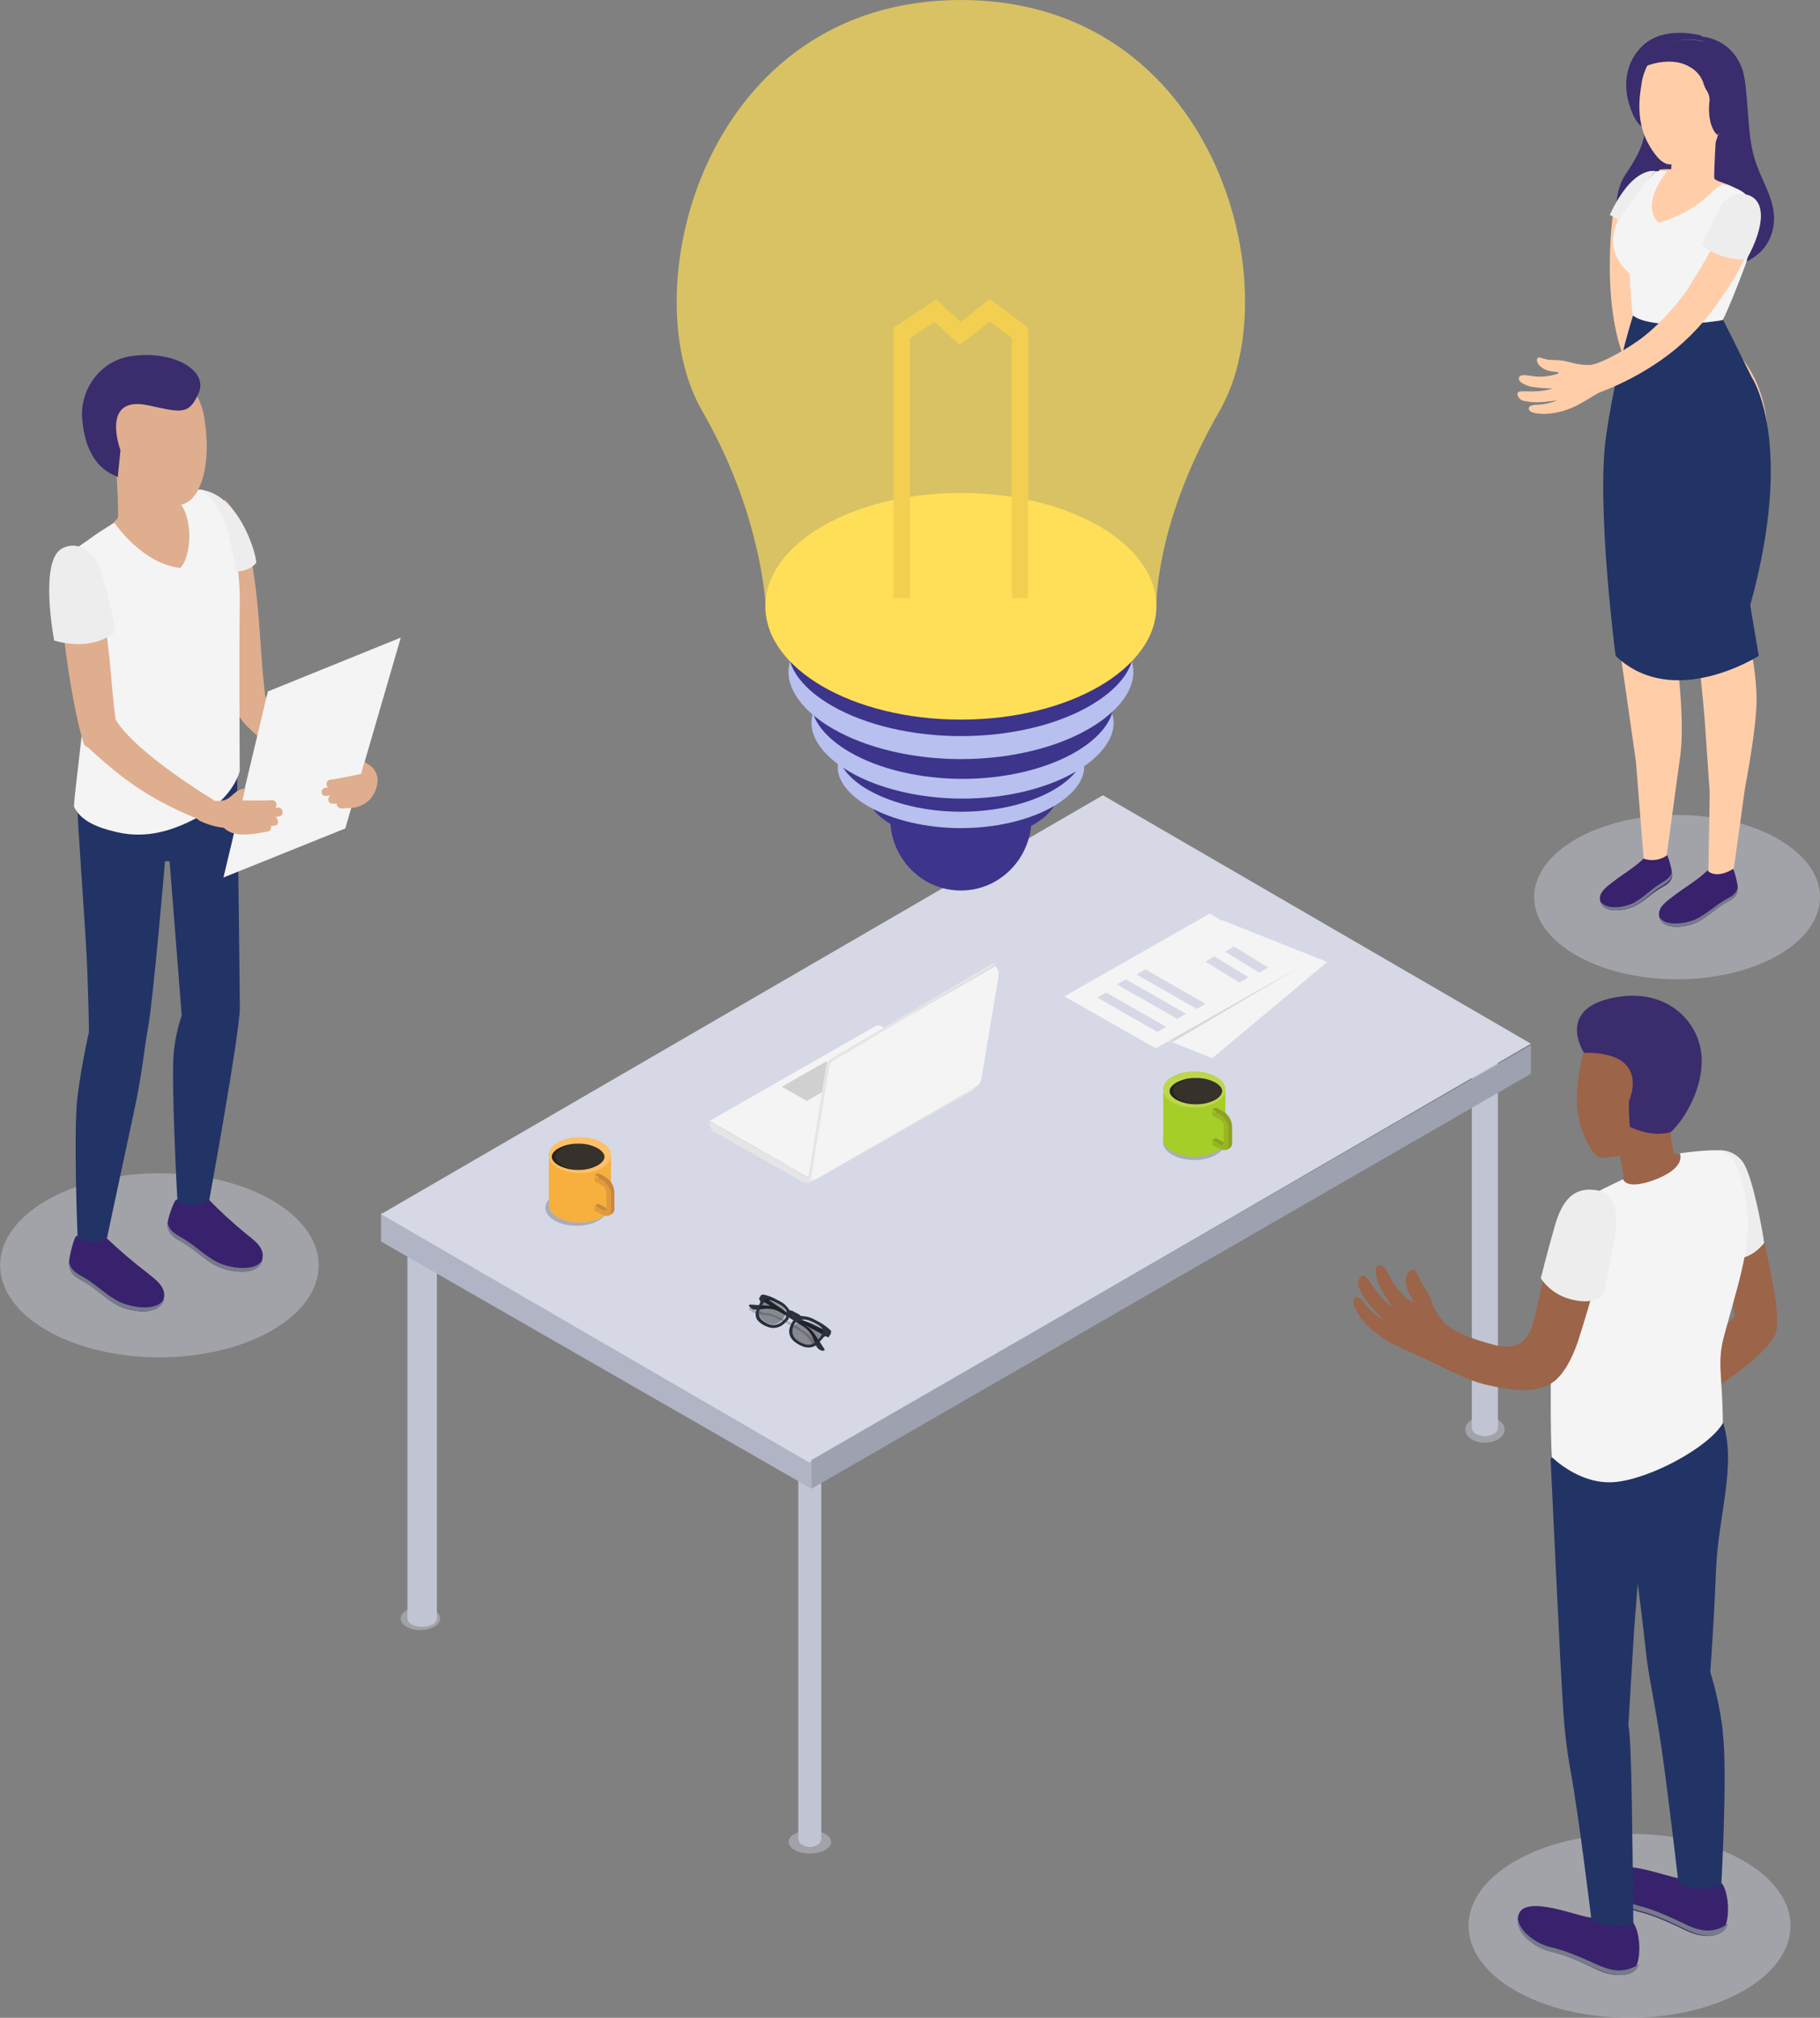 <?xml version="1.0" encoding="UTF-8"?> <svg xmlns="http://www.w3.org/2000/svg" id="Layer_2" viewBox="0 0 162.25 179.82"><rect x="0" y="0" width="162.25" height="179.82" fill="#808080" stroke="none"/> <defs> <style>.cls-1{fill:#dfae8e;}.cls-1,.cls-2,.cls-3,.cls-4,.cls-5,.cls-6,.cls-7,.cls-8,.cls-9,.cls-10,.cls-11,.cls-12,.cls-13,.cls-14,.cls-15,.cls-16,.cls-17,.cls-18,.cls-19,.cls-20,.cls-21,.cls-22,.cls-23,.cls-24,.cls-25,.cls-26,.cls-27,.cls-28,.cls-29,.cls-30,.cls-31,.cls-32,.cls-33,.cls-34,.cls-35,.cls-36,.cls-37{fill-rule:evenodd;}.cls-2{fill:#9c6448;}.cls-3{fill:#8da01f;}.cls-4{opacity:.3;}.cls-5{fill:#fff;opacity:.07;}.cls-6{fill:#3a2c6d;}.cls-7{fill:#1f232d;}.cls-8{opacity:.2;}.cls-9{fill:#e5e5e5;}.cls-10{fill:#a6ce28;}.cls-11{fill:#b1b4c4;}.cls-12{fill:#fcc068;}.cls-13{fill:#e09c3b;}.cls-14{fill:#99b524;}.cls-15,.cls-38{fill:#d8aa44;}.cls-16,.cls-23{fill:#ffdf57;}.cls-17{fill:#3d348b;}.cls-18{fill:#c9883a;}.cls-19{fill:#2b303f;}.cls-20{opacity:.1;}.cls-21{fill:#223365;}.cls-22{fill:#b7c0ee;}.cls-23{opacity:.69;}.cls-24{fill:#d6d6d6;}.cls-25{fill:#f4f4f4;}.cls-26{fill:#c1c4d3;}.cls-27,.cls-35{fill:#d6d8e5;}.cls-28{fill:#ededed;}.cls-29{fill:#28221c;}.cls-30{fill:#bcd64d;}.cls-31{fill:#ffcea9;}.cls-32{fill:#f7b03e;}.cls-33{fill:#38226d;}.cls-34{fill:#9ea1af;}.cls-35{opacity:.4;}.cls-36{fill:#757b89;}.cls-37{opacity:.15;}</style> </defs> <g id="Layer_1-2"> <g> <path class="cls-35" d="m28.41,112.76c0,4.53-6.36,8.2-14.2,8.2s-14.2-3.67-14.2-8.2,6.36-8.2,14.2-8.2,14.2,3.67,14.2,8.2"></path> <path class="cls-33" d="m6.83,110.12c1.02.85,2.52.07,2.6.15,1.2,1.14,2.45,2.21,3.76,3.21.63.51,1.62,1.19,1.43,2.18-.32,1.76-3.07,1.22-4.11.68-1.04-.54-1.88-1.43-2.86-2.05-.72-.45-1.39-.68-1.5-1.58-.06-.55.49-2.6.68-2.58"></path> <path class="cls-36" d="m6.17,112.46c.13.84.82,1.07,1.52,1.51,1,.62,1.88,1.51,2.92,2.03.96.48,3.36.96,4.04-.26-.36,1.65-3.08,1.13-4.11.61-1.03-.52-1.89-1.39-2.87-1.99-.72-.43-1.4-.66-1.5-1.54-.01-.12,0-.24.01-.36"></path> <path class="cls-33" d="m15.75,106.9c1.02.84,2.8-.08,2.86,0,1.06,1.09,2.18,2.12,3.36,3.08.64.51,1.63,1.19,1.43,2.16-.32,1.74-3.07,1.21-4.11.67-1.04-.53-1.89-1.42-2.86-2.04-.72-.44-1.39-.67-1.5-1.57-.04-.54.63-2.33.81-2.31"></path> <path class="cls-36" d="m14.95,108.95c.14.84.82,1.07,1.52,1.51,1,.62,1.88,1.51,2.92,2.03.96.48,3.37.96,4.04-.26-.36,1.65-3.08,1.13-4.11.61-1.03-.52-1.89-1.39-2.87-1.99-.7-.43-1.39-.66-1.5-1.54-.01-.12,0-.24,0-.36"></path> <path class="cls-21" d="m6.91,72.2c.05,1.55.53,8.28.75,11.86.22,3.57.27,7.92.27,7.92,0,0-.61,2.6-1.01,5.65-.4,3.05,0,12.69,0,12.69.8.51,1.82.51,2.62,0,0,0,1.64-7.71,2.39-11.19.76-3.47.89-5.48,1.28-7.63.47-2.61,1.5-14.76,1.5-14.76l.41.02,1.08,13.73c-.34,1.01-.57,2.06-.69,3.11-.3,2.24.31,13.49.31,13.49.89.5,1.98.45,2.83-.12,0,0,2.73-14.9,2.73-17.17,0-1.5-.25-21.28-.25-21.28l-14.21,3.67Z"></path> <path class="cls-1" d="m10.41,42.47s.18,3.35.1,3.65c-.07.3-1.55,1.28-1.97,1.63s2.33,3.06,3.66,3.67c1.34.61,5.58-1,5.66-3.08.08-2.08-.72-3.82-1.38-3.92-.66-.1-6.07-1.95-6.07-1.95"></path> <path class="cls-1" d="m19.87,48.63c.19-1.5-.77-2.92.17-4.11,3.28,3.28,2.87,11.97,3.61,17.53,2.44,2.6,7.34,5.16,8.72,5.78.25.12.47.24.42.52-.2,1.08-.51,1.5-1.14,2.53-3.25-1.43-5.58-2.25-9.64-6.17-.39-.42-.73-.88-1.03-1.37-1.16-3.51-1.45-12.12-1.12-14.7"></path> <path class="cls-25" d="m10.21,46.6s2.45,3.65,5.86,4.01c1.08-1.08,1.17-4.85-.32-6.06,0,0,1.37-1.11,2.31-.89,1,.61,1.75,1.57,2.11,2.69.87,2.51,1.28,5.16,1.2,7.82-.06,3.6,0,14.53,0,14.53,0,0-.48,2.32-3.56,4.04-3.09,1.72-5.38,1.89-7.47,1.4-1.73-.4-3.16-1.01-3.75-2.27.15-2.52,1.27-9.07.85-12.22-.42-3.16-1.08-5.52-1.25-8.07-.18-2.55.34-2.52,1.61-3.41.77-.58,1.57-1.11,2.41-1.57"></path> <path class="cls-1" d="m18.22,37.25h0c-.41-2.61-2.31-4.59-5.05-4.44-2.91.16-5.13,2.61-4.97,5.48.09,1.61.94,3.08,2.29,3.98.1.4.24.78.42,1.14.96,1.11,3.89,1.79,4.72,1.68,1.09-.15,1.66-.59,2.18-1.75.9-2.06.62-4.8.4-6.09"></path> <path class="cls-6" d="m10.5,42.47h0l.24-2.34s-1.86-4.96,2.51-4c2.87.62,3.59.9,4.46-1.1.88-2-2.21-3.8-5.87-3.31-2.61.29-4.58,2.6-4.53,5.33.1,1.48.47,4.46,3.17,5.43"></path> <path class="cls-1" d="m5.33,50.15c1.29-.36.31-.06,1.29-.36,3.35,3.26,2.93,8.84,3.69,14.35,1.85,3.03,8.71,7.14,8.71,7.14.09.59-.12.76-.86,1.94-3.31-1.41-6.08-2.64-10.21-6.52-.16-.15-.4-.19-.47-.41-1.18-3.52-2.49-13.58-2.15-16.14"></path> <polygon class="cls-25" points="35.73 56.82 30.78 73.83 19.92 78.2 23.88 61.62 35.73 56.82"></polygon> <path class="cls-1" d="m17.39,71.47c.16-.6.57-.45,1.04-.3.5.21,1.05.27,1.58.14.44-.14.76-.54,1.13-.81.22-.13.46-.21.71-.22-.02.15-.24,1.05-.24,1.05,0,0,2.35.03,2.59-.02.22-.03.42.13.45.36.01.12-.02.24-.09.33l.16-.03c.48-.11.69.66.2.78-.13.03-.26.05-.39.06.31.13.39.68,0,.75l-.12.02c-.06.02-.11.03-.17.02h-.07c.05.24-.1.47-.33.52,0,0-.02,0-.02,0-1.15.16-2.83.64-3.87-.35-.72-.08-1.42-.28-2.08-.59-.63-.32-.65-1-.46-1.71"></path> <path class="cls-1" d="m29.1,70.19h.16c-.18-.14-.21-.39-.07-.56.07-.09.18-.15.29-.15.25,0,2.71-.51,2.71-.51l.29-1.01c0-.06.43.2.44.21.42.27.69.72.74,1.22.02.7-.24,1.38-.72,1.89-.44.44-1.04.7-1.66.72-.3.02-.59.03-.84.05-.24,0-.43-.19-.43-.43h0s-.08,0-.08,0c-.06.01-.12.01-.18,0h-.13c-.42,0-.45-.52-.17-.72-.13,0-.27.03-.4.03-.52.03-.49-.74.02-.74"></path> <path class="cls-28" d="m21.05,50.96s1.27-.07,1.8-.81c-.1-1.28-1.72-6.14-4.98-6.51.89.63,1.59,1.49,2.04,2.49.59,1.46,1.14,4.83,1.14,4.83"></path> <path class="cls-28" d="m4.84,57.08s3.16,1.09,5.38-.74c.24-.42-1.29-5.8-1.29-5.8,0,0-1.32-2.75-3.4-1.66-2.07,1.09-.7,8.21-.7,8.21"></path> <path class="cls-35" d="m39.24,144.24c0,.57-.79,1.03-1.76,1.03s-1.76-.46-1.76-1.03.79-1.03,1.76-1.03,1.76.46,1.76,1.03"></path> <path class="cls-35" d="m74.1,164.15c0,.57-.85,1.03-1.9,1.03s-1.9-.46-1.9-1.03.85-1.03,1.9-1.03,1.9.46,1.9,1.03"></path> <path class="cls-35" d="m134.14,127.4c0,.65-.79,1.17-1.76,1.17s-1.76-.52-1.76-1.17.79-1.17,1.76-1.17,1.76.52,1.76,1.17"></path> <path class="cls-26" d="m36.32,108.07v36.16c.02.23.16.43.37.53.59.29,1.3.29,1.89,0,.21-.1.36-.3.37-.53v-36.16h-2.64Z"></path> <path class="cls-26" d="m71.17,122.13v41.72c.01.22.12.42.3.53.45.29,1,.29,1.45,0,.17-.11.29-.31.3-.53v-41.72h-2.05Z"></path> <path class="cls-26" d="m131.21,92.84v34.4c.01.22.14.42.34.53.51.29,1.15.29,1.65,0,.2-.11.33-.31.34-.53v-34.4h-2.34Z"></path> <polygon class="cls-11" points="72.34 132.67 33.97 110.64 33.97 108.07 72.34 130.1 72.34 132.67"></polygon> <polygon class="cls-27" points="136.48 93.01 72.13 130.33 33.97 108.2 98.32 70.87 136.48 93.01"></polygon> <polygon class="cls-34" points="136.48 95.69 72.34 132.67 72.34 130.11 136.48 93.13 136.48 95.69"></polygon> <polygon class="cls-25" points="118.32 85.73 108.07 94.3 98.7 90.58 108.95 82 118.32 85.73"></polygon> <polygon class="cls-25" points="115.98 86.06 103.04 93.43 94.89 88.79 107.83 81.42 115.98 86.06"></polygon> <polygon class="cls-27" points="103.97 91.51 103.18 91.96 97.82 88.9 98.61 88.45 103.97 91.51"></polygon> <polygon class="cls-27" points="105.73 90.34 104.94 90.79 99.58 87.73 100.37 87.28 105.73 90.34"></polygon> <polygon class="cls-27" points="107.48 89.46 106.69 89.91 101.33 86.85 102.12 86.4 107.48 89.46"></polygon> <polygon class="cls-27" points="111.29 87.09 110.52 87.57 107.48 85.7 108.25 85.23 111.29 87.09"></polygon> <polygon class="cls-27" points="113.05 86.22 112.28 86.69 109.24 84.82 110.01 84.35 113.05 86.22"></polygon> <path class="cls-24" d="m104.55,92.84c.21-.09,11.43-6.74,11.43-6.74l-11.71,6.63.29.11Z"></path> <path class="cls-8" d="m109.24,101.77c0,.89-1.25,1.61-2.78,1.61s-2.78-.72-2.78-1.61,1.25-1.61,2.78-1.61,2.78.72,2.78,1.61"></path> <path class="cls-10" d="m109.24,101.49v-4.26l-5.54.14v3.92c-.1.47.16.97.79,1.33,1.24.63,2.7.63,3.94,0,.46-.2.77-.63.82-1.13"></path> <path class="cls-30" d="m109.24,97.09c0,.89-1.25,1.61-2.78,1.61s-2.78-.72-2.78-1.61,1.25-1.61,2.78-1.61,2.78.72,2.78,1.61"></path> <path class="cls-29" d="m108.95,97.24c0,.26-.22.54-.59.76-.48.26-1.02.4-1.57.41h-.18c-.61.01-1.21-.13-1.75-.41-.38-.22-.59-.49-.59-.76s.22-.54.59-.76c.54-.28,1.14-.43,1.75-.41h.18c.55.01,1.08.15,1.57.41.38.23.6.5.6.76"></path> <path class="cls-5" d="m108.95,97.23c0,.27-.22.54-.6.76-.99.55-2.19.55-3.18,0-.38-.22-.6-.49-.6-.76s.22-.54.6-.76c.99-.55,2.19-.55,3.18,0,.39.22.6.49.6.76"></path> <path class="cls-3" d="m109.04,99.05l-.65-.35-.32.17.32.17v.11l.61.33v.11c.15.19.28.4.4.61l.02-.02v1.42c0,.37-.23.25-.34.19l-.68-.37-.32.17.32.17v.11l.68.37c.07.04.15.07.23.09l-.04.18.36-.19c.15-.12.23-.31.21-.49v-1.47c-.03-.52-.32-1.01-.78-1.31"></path> <path class="cls-14" d="m108.76,102.39l-.69-.35v-.44l.69.35c.1.05.34.17.34-.19v-1.42c-.02-.24-.17-.47-.4-.6l-.63-.32v-.44l.66.34c.47.28.76.74.8,1.24v1.42c0,.38-.21.69-.77.4"></path> <path class="cls-8" d="m54.18,107.63c0,.89-1.25,1.61-2.78,1.61s-2.78-.72-2.78-1.61,1.25-1.61,2.78-1.61,2.78.72,2.78,1.61"></path> <path class="cls-32" d="m54.47,107.35v-4.26l-5.54.14v3.92c-.1.47.16.97.79,1.33,1.24.63,2.7.63,3.94,0,.46-.2.77-.63.82-1.13"></path> <path class="cls-12" d="m54.47,102.94c0,.89-1.25,1.61-2.78,1.61s-2.78-.72-2.78-1.61,1.25-1.61,2.78-1.61,2.78.72,2.78,1.61"></path> <path class="cls-29" d="m53.89,103.09c0,.26-.22.54-.6.76-.48.26-1.02.4-1.57.41h-.18c-.61.01-1.21-.13-1.75-.41-.38-.22-.6-.49-.6-.76s.22-.54.6-.76c.54-.28,1.14-.42,1.75-.41h.18c.55.01,1.08.15,1.57.41.38.23.6.5.6.77"></path> <path class="cls-5" d="m53.89,103.09c0,.26-.22.54-.6.76-.99.55-2.19.55-3.18,0-.36-.22-.6-.5-.6-.76s.22-.54.6-.76c.99-.55,2.19-.55,3.18,0,.38.22.6.5.6.76"></path> <path class="cls-18" d="m53.99,104.9l-.65-.35-.32.17.32.17v.11l.61.33-.02.11c.15.19.28.4.4.61l.02-.02v1.42c0,.37-.23.25-.33.19l-.68-.37-.32.17.32.17v.11l.68.37c.07.04.14.07.22.09l-.04.18.36-.19c.16-.12.24-.31.21-.5v-1.47c-.03-.52-.31-1-.77-1.3"></path> <path class="cls-13" d="m53.71,108.26l-.7-.35v-.44l.7.35c.1.05.34.17.34-.18v-1.42c-.03-.24-.17-.47-.4-.61l-.63-.32v-.44l.66.35c.47.28.76.74.8,1.24v1.42c0,.36-.2.67-.77.39"></path> <path class="cls-35" d="m159.62,171.62c0,4.53-6.43,8.2-14.35,8.2s-14.35-3.67-14.35-8.2,6.43-8.2,14.35-8.2,14.35,3.67,14.35,8.2"></path> <path class="cls-2" d="m156.89,108.65c.16,1.46,1.86,7.68,1.5,9.81-.37,2.13-6.17,5.71-6.17,5.71l-.8-3.64,3.23-3.2-.89-6.07,3.14-2.61Z"></path> <path class="cls-28" d="m152.29,102.74c1.15-.54,2.52-.12,3.18.97.84,1.41,1.71,6.23,1.8,7.06,0,0-1.18,1.65-2.95,1.37l-2.03-9.4Z"></path> <path class="cls-33" d="m145.59,171.34c-1.26.35-2.6.19-3.74-.46-.9.03-5.79-2.08-6.45-.31-.58,1.55,1.53,2.99,2.67,3.27,2.47.6,4.28,1.84,5.28,2.05.74.16,1.7.26,2.29-.33.71-.7.65-3.3-.05-4.23"></path> <path class="cls-36" d="m143.49,175.48c-1.01-.2-2.86-1.4-5.37-1.99-.97-.22-2.62-1.24-2.79-2.45-.22,1.4,1.72,2.62,2.79,2.87,2.51.58,4.36,1.79,5.37,1.99.75.15,1.72.25,2.32-.31.15-.17.27-.36.33-.58-.76.55-1.74.73-2.65.47"></path> <path class="cls-33" d="m153.51,167.83c-1.26.35-2.6.19-3.74-.45-.9.02-5.79-2.08-6.46-.31-.58,1.55,1.54,2.99,2.67,3.27,2.47.6,4.29,1.84,5.29,2.06.74.16,1.7.26,2.29-.33.69-.7.63-3.3-.05-4.23"></path> <path class="cls-36" d="m151.4,171.93c-1.01-.22-2.86-1.48-5.37-2.11-.97-.24-2.62-1.31-2.79-2.59-.22,1.48,1.72,2.77,2.79,3.03,2.51.62,4.36,1.89,5.37,2.11.76.16,1.72.27,2.32-.34.15-.17.27-.38.33-.61-.76.59-1.74.77-2.65.5"></path> <path class="cls-21" d="m153.6,154.41c-.21-1.83-.59-3.64-1.13-5.4,0,0,.34-4.66.51-9.07.19-5.01,1.91-9.42.55-13.42l-15.3,3.44s.93,19.98,1.13,22.39c.11,1.88.34,3.75.68,5.6.71,3.88,1.83,13.1,1.83,13.1,1.62.95,3.74.42,3.74.42,0,0-.11-11.67-.22-14.46-.12-3.41-.23-3.15-.23-3.15l.51-8.49.33-4.22s.42,3.1.71,5.87c.24,2.41.82,4.6,1.46,9.1.56,3.9,1.47,11.74,1.47,11.74,1.62.95,3.81.16,3.81.16,0,0,.57-10.24.13-13.62"></path> <path class="cls-2" d="m151.36,102.7c-1.16.06-2.02.36-2.17,0-.13-.61-.22-1.23-.27-1.86.13-.35.25-.73.25-.73,1.46-.92,1.92-2.54,2.11-4.41.33-3.21-1.37-6.02-4.5-6.35-2.95-.31-5.12,1.81-5.69,4.72-.31,1.45-.93,4.15-.09,6.54.47,1.32,1.06,2.37,1.67,2.57.58-.01,1.17-.07,1.75-.16,0,0,.16.89.27,1.45.11.56.06.88-1.05,1.58-1.11.7,1.68,2.15,3.51,2,1.83-.14,3.86-1.24,4.42-2.46.63-1.35.57-2.94-.21-2.9"></path> <path class="cls-25" d="m149.75,102.78c.32.81-.5,1.8-2.67,2.51-2.18.7-2.38-.2-2.38-.2,0,0-3.19,1.48-4.23,2.22-1.3.93-1.89,3.61-2.06,8.16-.2,5.25-.22,13.04-.05,14.39,0,0,2.44,2.48,5.57,2.22,3.13-.26,8.39-3.08,9.66-5.25-.04-4.6-.57-5.35.17-8.01,1.68-6.07,2.56-8.56,1.75-12.6-.67-3.33-1.62-3.74-2.91-3.71-.95.04-1.9.13-2.85.27"></path> <path class="cls-2" d="m133.23,119.86c2.59.66,3.2-.98,3.55-2.34.82-3.28,1.27-6.25,1.88-8.11.72-2.2,1.48-2.55,2.55-2.98,1.25-.5,2.33.56,1.91,3.35-.49,3.31-1.14,5.63-2.38,9.55-.32,1.02-1.05,2.84-2.13,3.72-1.34,1.08-3.35,1.04-6.41.28-1.3-.32-2.73-1.1-5.19-2.25-.66-.31-1.18-.51-2.44-1.11-1.27-.59-2.59-1.58-3.25-2.54-.66-.96-.75-1.44-.62-1.64.17-.28.47-.22.82.19.51.69,1.14,1.27,1.87,1.73,0,0-.82-.85-1.27-1.4-.4-.49-.73-1.03-.98-1.61-.23-.56.25-1.32.62-.92.37.4.55.81,1.22,1.61.35.43.76.82,1.2,1.15-.42-.57-.79-1.17-1.11-1.79-.29-.49-.43-1.05-.41-1.61.02-.29.43-.64.82-.09.36.5.58,1.28,1.39,2.13.59.61,1.1.97,1.11.8.01-.17-.36-.51-.57-1.22-.21-.72,0-1.48.4-1.56.4-.08.32-.06.64.61.31.67.81,1.17,1.18,2.15.2.69.57,1.32,1.07,1.84.63.68,2.04,1.43,4.51,2.05"></path> <path class="cls-28" d="m142.28,106.06c-1.7-.25-2.9.52-3.65,3.12-.75,2.61-1.27,4.74-1.27,4.74.67.98,1.69,1.66,2.85,1.91,2.03.5,2.76-.48,2.76-.48,0,0,.57-2.73.92-4.58.35-1.86.5-4.39-1.6-4.71"></path> <path class="cls-6" d="m141.21,93.82s-2.72-4.14,3.17-5c4.25-.61,6.98,2.14,7.29,5.1.3,2.84-1.44,5.78-2.7,6.95-.61.22-1.94.36-3.67-.45-.07-.77-.1-1.55-.08-2.32,0,0,2.07-4.36-4.01-4.28"></path> <path class="cls-17" d="m91.96,72.92c0,3.56-2.82,6.44-6.3,6.44s-6.3-2.88-6.3-6.44,2.82-6.44,6.3-6.44,6.3,2.88,6.3,6.44"></path> <path class="cls-17" d="m85.81,74.97c-2.39,0-4.7-.55-6.35-1.5-1.37-.79-2.15-1.8-2.15-2.75s.79-1.95,2.15-2.75c1.64-.95,3.94-1.5,6.35-1.5s4.7.55,6.35,1.5c1.37.8,2.15,1.8,2.15,2.75s-.78,1.95-2.15,2.75c-1.63.95-3.96,1.5-6.35,1.5"></path> <path class="cls-22" d="m85.66,73.8c-3.08,0-6.06-.71-8.2-1.91-1.78-1.01-2.78-2.29-2.78-3.51s1.01-2.48,2.78-3.5c2.12-1.22,5.1-1.91,8.2-1.91s6.06.71,8.2,1.91c1.78,1.01,2.79,2.29,2.79,3.5s-1.01,2.48-2.79,3.51c-2.14,1.22-5.12,1.91-8.2,1.91"></path> <path class="cls-17" d="m85.66,72.34c-3.08,0-6.06-.71-8.2-1.91-1.78-1.01-2.78-2.29-2.78-3.5s1.01-2.48,2.78-3.51c2.12-1.22,5.1-1.91,8.2-1.91s6.06.71,8.2,1.91c1.78,1.01,2.79,2.29,2.79,3.51s-1.01,2.48-2.79,3.5c-2.14,1.22-5.12,1.91-8.2,1.91"></path> <path class="cls-22" d="m85.81,71.17c-3.78,0-7.45-.87-10.05-2.38-2.17-1.26-3.42-2.85-3.42-4.36s1.25-3.1,3.42-4.35c2.61-1.51,6.27-2.38,10.05-2.38s7.44.87,10.05,2.38c2.17,1.26,3.42,2.85,3.42,4.35s-1.25,3.1-3.42,4.36c-2.61,1.51-6.27,2.38-10.05,2.38"></path> <path class="cls-17" d="m85.81,69.41c-3.78,0-7.45-.87-10.05-2.38-2.17-1.26-3.42-2.85-3.42-4.36s1.25-3.1,3.42-4.36c2.61-1.51,6.27-2.38,10.05-2.38s7.44.87,10.05,2.38c2.17,1.26,3.42,2.85,3.42,4.36s-1.25,3.1-3.42,4.36c-2.61,1.51-6.27,2.38-10.05,2.38"></path> <path class="cls-22" d="m85.67,67.65c-4.32,0-8.5-1-11.48-2.74-2.48-1.45-3.9-3.28-3.9-5.02s1.43-3.57,3.9-5.02c2.97-1.74,7.16-2.74,11.47-2.74s8.5,1,11.48,2.74c2.48,1.45,3.9,3.28,3.9,5.02s-1.43,3.57-3.9,5.02c-2.97,1.75-7.16,2.74-11.47,2.74"></path> <path class="cls-17" d="m85.67,65.6c-4.32,0-8.5-.98-11.48-2.69-2.48-1.42-3.9-3.22-3.9-4.92s1.43-3.5,3.9-4.93c2.97-1.71,7.16-2.69,11.47-2.69s8.5.98,11.48,2.69c2.48,1.42,3.9,3.22,3.9,4.93s-1.43,3.5-3.9,4.92c-2.97,1.72-7.16,2.69-11.47,2.69"></path> <path class="cls-16" d="m103.09,54.03c0,5.58-7.8,10.1-17.43,10.1s-17.43-4.52-17.43-10.1,7.8-10.1,17.43-10.1,17.43,4.52,17.43,10.1"></path> <rect class="cls-38" x="79.66" y="29.29" width="1.46" height="24.02"></rect> <rect class="cls-38" x="90.2" y="29.29" width="1.46" height="24.02"></rect> <polygon class="cls-15" points="85.56 30.75 83.31 28.68 80.56 30.54 79.66 29.2 83.46 26.68 85.64 28.69 88.26 26.65 91.67 29.2 90.6 30.43 88.25 28.65 85.56 30.75"></polygon> <path class="cls-23" d="m103.05,54.67c.03-2.26.42-8.92,5.7-18.1,6.25-10.86-.27-36.57-23.09-36.57s-29.34,25.71-23.09,36.57c4.57,7.94,5.57,14.98,5.77,18.2"></path> <path class="cls-8" d="m73.5,120.32l-1-.94c-.13-.18-.28-.35-.46-.49-.08-.06-.16-.12-.24-.17l-1.3-.86-1.42-.63c-.09-.04-.18-.07-.27-.1-.21-.07-.43-.11-.65-.12l-1.35-.44c-.08,0-.03.14,0,.19l.13.05c.16.06.02.04.19.16l.78.2c.49-.02.98.11,1.41.36l1.03.51.99.59c.43.24.78.61.99,1.06l.52.42c.16.15.07.09.31.12l.13.12c.1.02.24.03.2-.04"></path> <path class="cls-20" d="m67.69,116.42c.2-.29.55-.52.84-.43l.19.07c.1.04.19.07.28.12l.34.17h.02c.21.11.4.26.54.44.12.15.17.34.14.53-.02.14-.08.27-.17.38-.07.08-.15.15-.24.22-.32.29-.78.41-1.21.29-.15-.05-.3-.1-.43-.18-.13-.08-.26-.17-.37-.27-.25-.22-.33-.55-.2-.85.07-.17.16-.34.27-.49h0Zm3.09,1.77c.08-.12.19-.22.33-.3.19-.11.41-.16.64-.14.26.03.52.1.75.22h.03l.37.19c.1.05.19.11.28.16l.17.12c.26.2.18.58-.04.89-.13.17-.27.33-.43.47-.29.24-.69.32-1.06.22-.17-.05-.33-.12-.48-.2-.14-.08-.28-.17-.4-.27-.31-.28-.41-.71-.25-1.09.02-.09.06-.18.11-.27"></path> <path class="cls-19" d="m67.38,116.72l.77-.08c.49-.05.99.05,1.42.3l4.28,2.25.25-.38-4.79-2.22c-.29-.14-.6-.22-.92-.24l-1.52-.09s-.09.02-.1.07c0,.02,0,.05.02.07l.04.06c.13.18.33.27.54.25"></path> <path class="cls-19" d="m72.79,119.98l-.32-.74c-.2-.46-.54-.85-.97-1.1l-3.85-2.4.22-.35,4.07,2.82c.27.18.5.41.69.69l.87,1.33c.04.07-.02.15-.11.14h-.07c-.23-.03-.42-.18-.52-.39"></path> <path class="cls-4" d="m71.74,117.74c.27.02.52.1.75.22h.02l.38.19c.1.05.19.11.28.17s.12.08.17.13c.26.19.18.59-.05.89-.13.17-.28.33-.44.47-.29.25-.69.33-1.06.22-.17-.05-.33-.12-.49-.21-.14-.08-.28-.17-.4-.27-.32-.28-.42-.72-.25-1.1.03-.1.07-.2.12-.29.08-.12.2-.23.33-.3.19-.1.41-.15.63-.12"></path> <path class="cls-19" d="m67.93,116.28c.19-.28.51-.5.78-.41.06.02.12.04.18.06.09.04.17.08.26.12l.32.17h.02c.2.11.37.25.51.43.11.15.16.34.13.52-.02.13-.07.26-.15.37-.06.08-.14.15-.22.21-.3.29-.73.4-1.13.29-.14-.05-.27-.1-.4-.18-.13-.07-.24-.16-.35-.26-.23-.21-.3-.54-.19-.83.07-.17.15-.33.25-.49h0Zm2.88,1.73c.08-.12.18-.22.3-.29.18-.11.39-.16.59-.13.24.02.48.1.7.21h.02l.35.18c.09.05.18.1.26.16.08.06.11.08.16.12.24.19.17.57-.04.86-.12.17-.25.32-.41.46-.27.24-.64.32-.98.22-.16-.05-.31-.12-.45-.2-.13-.07-.26-.16-.37-.26-.29-.27-.39-.69-.23-1.06.02-.09.06-.18.1-.26m-2.91-2.55l-.18.28s-.03.09,0,.12c.06.06.08.15.04.23l-.3.62c-.18.36-.1.8.2,1.07.25.23.55.39.88.49.49.15,1.03.02,1.4-.35l.28-.28c.06-.06.1-.14.1-.23.02-.13.14-.23.28-.21.02,0,.05.01.07.02l.07.03.07.04c.09.07.11.19.05.29-.02.02-.04.05-.07.06-.08.04-.14.11-.18.19l-.16.35c-.2.45-.08.98.3,1.31.27.23.58.41.92.52.44.14.93.02,1.25-.31l.52-.55c.07-.07.18-.1.27-.07.05.02.11,0,.14-.04l.21-.29c.05-.05.05-.13,0-.19-.33-.33-.72-.6-1.14-.81l-.35-.19c-.26-.14-.54-.23-.83-.26l-.26-.03c-.06,0-.11-.02-.16-.06-.02-.04-.06-.07-.1-.09l-.29-.15-.29-.16s-.09-.03-.13-.03c-.07,0-.13-.03-.17-.09l-.14-.19c-.16-.22-.37-.39-.61-.51l-.32-.17c-.38-.22-.79-.38-1.21-.46-.07-.01-.14.01-.18.06"></path> <path class="cls-7" d="m69.75,117.94c-.29.33-.72.46-1.12.33-.14-.05-.27-.11-.4-.19-.12-.08-.24-.18-.35-.3-.23-.24-.3-.62-.18-.95.07-.2.16-.39.26-.57-.1.17-.18.34-.24.53-.12.33-.04.71.18.95.11.11.22.21.35.3s.26.15.4.2c.4.12.82,0,1.12-.33.08-.07.15-.15.22-.24h-.02c-.06.1-.14.19-.22.26"></path> <path class="cls-7" d="m72.79,119.8c-.28.26-.67.34-1.03.23-.16-.05-.32-.12-.47-.21-.14-.08-.27-.18-.39-.29-.31-.3-.4-.76-.24-1.16.03-.1.07-.2.12-.3l.03-.04c-.05.09-.09.19-.12.29-.16.4-.07.86.24,1.16.12.11.25.21.39.29.15.09.31.16.47.22.36.11.75.02,1.03-.24.15-.14.28-.29.4-.46-.12.19-.27.36-.43.51"></path> <path class="cls-4" d="m69.88,116.52c-.13-.19-.29-.34-.47-.45h-.02l-.3-.17c-.08-.04-.16-.09-.24-.12-.05-.02-.11-.05-.16-.07-.26-.09-.55.13-.74.43-.1.16-.18.34-.24.52-.11.3-.04.65.17.87.1.1.21.19.33.27.12.08.24.14.37.18.37.11.78,0,1.06-.3.08-.07.14-.14.21-.22.08-.11.13-.25.14-.39.04-.19,0-.39-.1-.55"></path> <path class="cls-25" d="m86.98,96.26l-8.44-4.82c-.15-.09-.33-.09-.48,0l-14.8,8.45,8.68,4.96,15.04-8.59Z"></path> <polygon class="cls-37" points="69.7 96.84 71.92 98.11 75.85 95.86 73.64 94.6 69.7 96.84"></polygon> <path class="cls-9" d="m63.26,99.97v.2c0,.29.15.55.4.69l7.87,4.46c.25.15.56.15.81,0l14.23-8.04c.26-.15.42-.43.41-.73v-.2l-15.04,8.54-8.68-4.92Z"></path> <path class="cls-25" d="m72.05,105.07c.27.11.58.08.83-.06l14.13-8.16c.25-.14.42-.39.47-.68l1.55-9.23c0-.05,0-.1,0-.16,0-.26-.1-.5-.29-.68l-14.72,8.48c-.18.11-.3.29-.34.5l-1.63,9.99Z"></path> <path class="cls-9" d="m72.05,105.02l.1.06.12.06,1.66-10.1c.04-.21.16-.39.34-.5l14.48-8.58c-.05-.06-.12-.11-.19-.15l-14.55,8.59c-.18.11-.3.29-.35.5l-1.61,10.11Z"></path> <path class="cls-27" d="m149.87,5.74c.37.63.37,1.32,0,1.53-.36.21-.96-.13-1.32-.76-.37-.63-.37-1.32,0-1.53.37-.21.96.13,1.33.76"></path> <path class="cls-35" d="m162.25,79.95c0,4.04-5.7,7.32-12.74,7.32s-12.74-3.28-12.74-7.32,5.7-7.32,12.74-7.32,12.74,3.28,12.74,7.32"></path> <path class="cls-6" d="m149.05,3.91c.56-.91,4.83-1.51,6.24,2.16.53,1.39.45,4.93.9,7.16.45,2.23,1.5,3.48,1.87,5.3s-.24,4.84-4.55,5.38c-4.31.53-7.63-1-8.65-2.39-1.02-1.39-1.04-4.35.02-5.93,1.06-1.58,1.86-2.88,1.83-4.93l2.33-6.75Z"></path> <path class="cls-31" d="m143.78,19.2s-1.02,7.29.91,12.47c1.93,5.18,1.39-1.34,1.39-1.34l-.46-1.55s-.39-5.96-.23-7.42c.16-1.46.12-2.72.23-2.84s-.38-.35-.58-.38-1.26,1.05-1.26,1.05"></path> <path class="cls-6" d="m151.71,3.18s-3.24-.95-5.2.83c-1.79,1.63-1.64,3.84-1.38,4.87.26,1.04.79,2.46,1.6,2.53s4.98-8.24,4.98-8.24"></path> <path class="cls-31" d="m152.98,12.01s-.21,3.62-.15,3.88c.07.27,1.39.52,1.76.84.37.32-1.93,3.99-3.09,4.53-1.17.54-4.79-.84-5.04-2.68-.23-1.69,1.03-3.01,1.52-3.47.33-.03.66-.04,1-.02l.11-1.75c1.59-.51,3.89-1.32,3.89-1.32"></path> <path class="cls-25" d="m153.49,16.41c1.03.16,2.2.7,2.36,1.26.19.65.58,3.72-.29,6.05-.88,2.33-1.48,3.81-1.99,4.82,0,0-4.43,1.89-8.01-.31,0,0-.25-2.5-.26-3.84-3.3-2.86-.48-6.38,2.32-9.12.34-.03.67-.04,1.01-.01,0,0-2.5,2.93-.76,4.6,3.71-1.12,4.45-2.77,5.64-3.43"></path> <path class="cls-31" d="m146.33,7.48h0c.37-2.33,2.07-4.1,4.49-3.96,2.57.14,4.54,2.32,4.39,4.88-.08,1.45-.84,2.78-2.05,3.59-.08.35-.21.7-.37,1.02-.86,1-3.14,1.62-3.89,1.64-.65,0-1.21-.6-1.82-1.6-1.27-2.09-.94-4.41-.74-5.56"></path> <path class="cls-6" d="m151.48,3.61c1.69.33,3.08.8,3.54,2.46.31,1.14.72,3.31.33,4.23l-.24.66-2.04,1.05s-.95-.79-.66-3.12c-.01-.31-.11-.61-.29-.87-.13-.22-.23-.45-.29-.7-.24-.63-.72-1.14-1.33-1.43-1.52-.85-3.75-.12-4.07.19,1.04-2.12,3.08-2.85,5.05-2.47"></path> <path class="cls-33" d="m154.42,77.32c-.84.67-2.15.21-2.22.27-.86.84-2.14,1.58-3.09,2.32-.53.41-1.34.95-1.2,1.73.27,1.39,2.54.97,3.4.54.86-.43,1.56-1.13,2.37-1.63.57-.36,1.15-.54,1.24-1.26.05-.43-.36-1.99-.51-1.97"></path> <path class="cls-36" d="m154.91,79.07c-.11.67-.68.86-1.25,1.2-.83.49-1.56,1.21-2.42,1.62-.8.39-2.78.77-3.34-.2.31,1.32,2.55.9,3.4.49.85-.41,1.56-1.1,2.38-1.6.58-.35,1.15-.53,1.24-1.23,0-.09,0-.19-.01-.28"></path> <path class="cls-33" d="m148.55,76.15c-.77.63-1.93.29-1.99.33-.78.79-1.95,1.46-2.82,2.15-.48.38-1.23.88-1.1,1.61.24,1.3,2.32.9,3.11.5.78-.4,1.43-1.06,2.17-1.52.53-.33,1.05-.5,1.15-1.17.04-.4-.38-1.93-.52-1.91"></path> <path class="cls-36" d="m149.05,77.61c-.1.67-.62.86-1.15,1.21-.76.49-1.44,1.2-2.22,1.62-.73.39-2.54.77-3.06-.21.29,1.32,2.33.9,3.11.49.78-.41,1.44-1.11,2.18-1.6.53-.35,1.06-.53,1.15-1.23,0-.1,0-.19-.02-.29"></path> <path class="cls-31" d="m143.86,36.25c.38-2.96,1.47-7.26,1.47-7.26,1.04.49,2.17.76,3.32.82,1.92.1,4.98-.48,4.98-.48.54.93,1.12,1.84,1.76,2.71.86,1.18,2.52,3.78,2.12,8.31-.26,2.96-1.93,15.55-1.93,15.55.65,2.12.99,4.31,1.02,6.53-.02,1.83-.5,4.94-1.04,7.82l-.99,7.14s-1.32.95-2.27.28l.12-6.99c-.12-1.71-.29-4.23-.4-5.84-.18-2.63-.65-6.79-.78-7.84-.13-1.04-.47-2.86-.63-4.9-.16-2.04-.93-12.4-.93-12.4l-.11,1.94s-.1,3.15-.56,7.04c-.46,3.88-.61,5.61-.61,5.61,0,0,.79,1.45.88,2.51.08.84,1.04,7.48.47,10.86l-1.17,8.59c-.6.41-1.36.51-2.05.27l-.69-8.66c-.47-3.3-1.47-10.28-1.61-11.19-.2-1.19-.36-1.78-.59-5.55s-.16-11.91.23-14.87"></path> <path class="cls-21" d="m153.62,28.51l2.55,5.12s3.9,5.69-.14,20.31l.76,4.51s-7.64,4.89-12.76,0c0,0-1.77-13.51-.83-19.75.53-3.58,1.32-7.12,2.38-10.59,0,0,1.25,1.38,7.7.47"></path> <path class="cls-31" d="m137.84,32.03c.58.11,1.14-.01,1.95.21.61.19,1.24.29,1.88.29.69,0,2.63-.96,4.3-2.12,1.96-1.36,3.91-3.72,4.61-4.85,1.52-2.44,2.97-4.97,3.41-6.26.53-1.55.52-.5,1.45-.52,1.08-.02,1.67.37.85,2.47-.81,2.1-1.56,3.57-3.37,6.05-1.33,1.86-2.97,3.49-4.85,4.8-1.65,1.15-3.44,2.1-5.33,2.82-.54.22-.89.52-1.87,1.06-.98.55-2.07.87-3.2.91-.94-.02-1.28-.18-1.36-.37-.1-.24.08-.4.51-.44.69-.01,1.37-.14,2.01-.4,0,0-.94.13-1.51.16-.51.03-1.01-.01-1.51-.12-.48-.11-.74-.78-.31-.83.43-.05.78.03,1.63-.03.45-.03.89-.11,1.31-.24-.56,0-1.13-.04-1.68-.12-.45-.04-.88-.21-1.24-.49-.18-.15-.22-.58.33-.58.49,0,1.11.23,2.04.1.68-.1,1.16-.25,1.05-.34-.12-.09-.5,0-1.07-.21-.56-.2-.96-.69-.83-.99.13-.29.19-.08.78.02"></path> <path class="cls-28" d="m155.7,23.13s-2.55.13-3.99-1.39l1.57-3.1s.72-1.72,2.42-1.3c1.7.42,1.72,2.69,0,5.79"></path> <path class="cls-28" d="m147.61,15.26s-1.99-.62-4.1,3.88l.79.49s2.08-3.21,3.31-4.36"></path> </g> </g> </svg> 